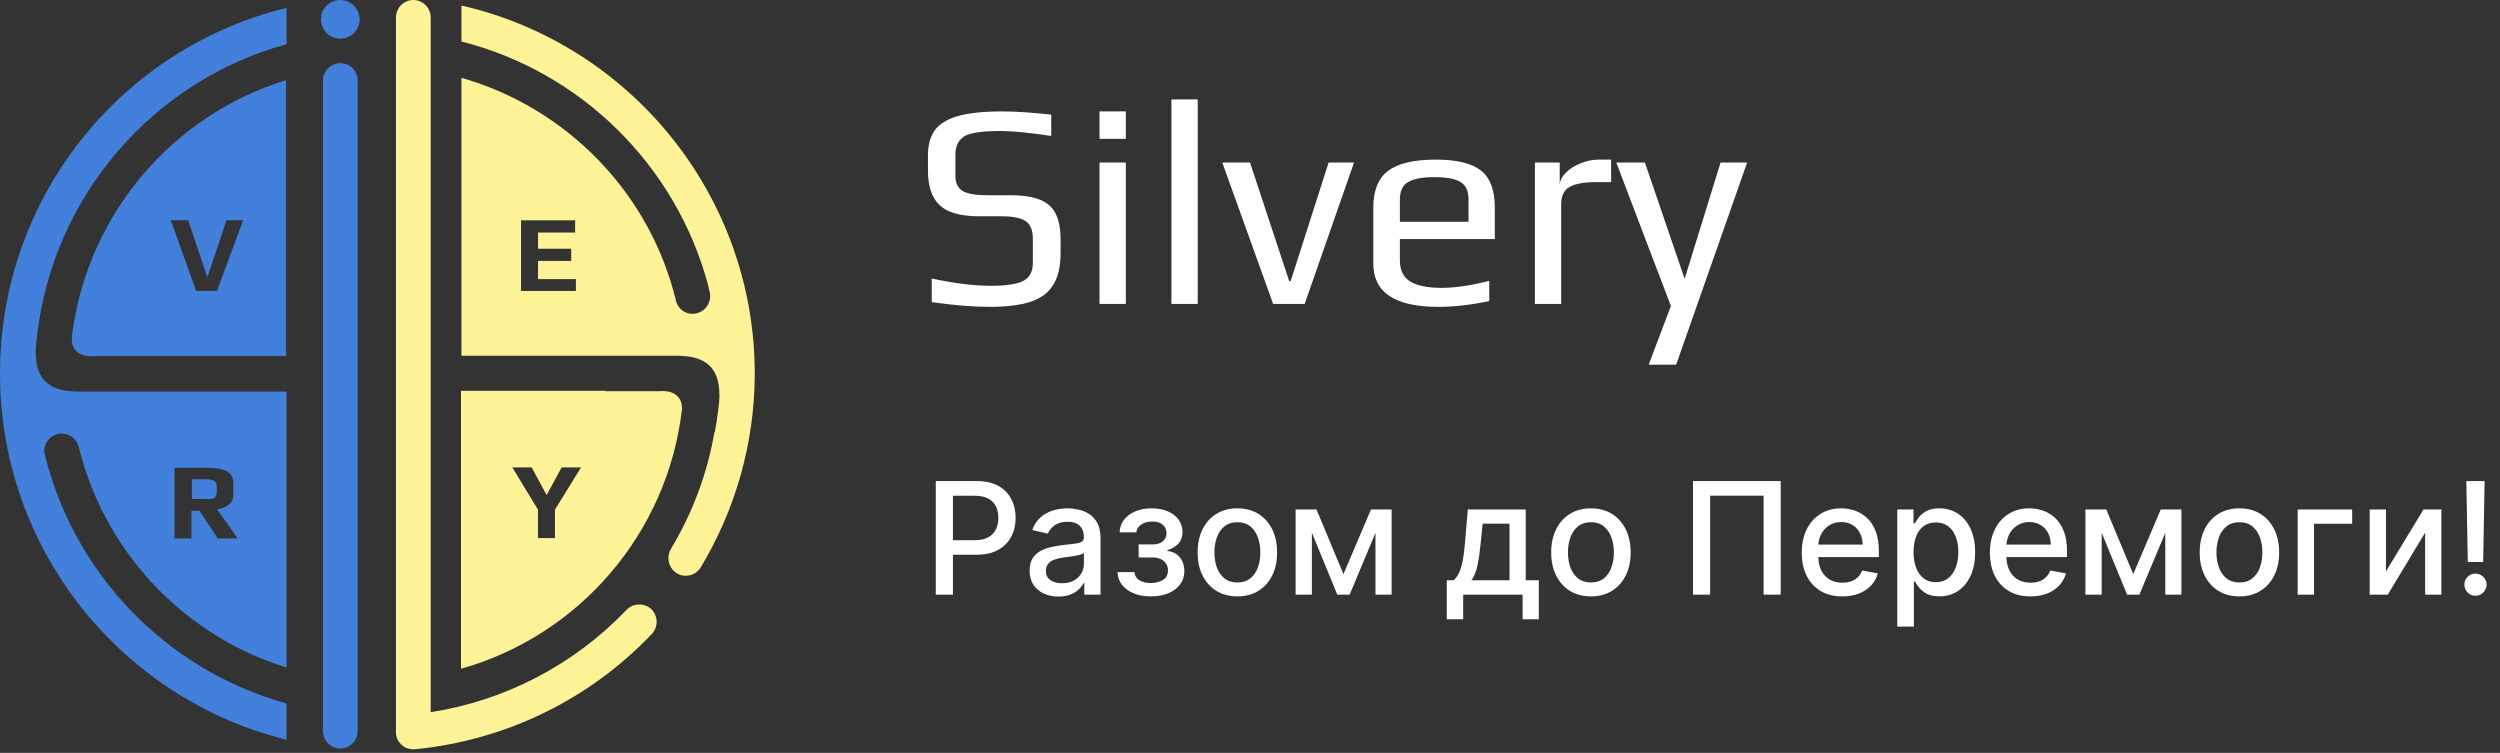 <svg width="176" height="53" viewBox="0 0 176 53" fill="none" xmlns="http://www.w3.org/2000/svg">
<rect x="0" y="0" width="176" height="53" fill="#333333" stroke="none"/>
<path d="M5.107 23.346C4.718 25.347 6.635 25.069 6.635 25.069H20.142V5.643C12.249 8.06 6.274 14.925 5.107 23.346ZM13.25 15.509L14.584 19.483H14.612L15.946 15.509H17.113L15.279 20.484H13.806L12.027 15.509H13.25Z" fill="#4280DC"/>
<path d="M15.092 35.047C15.203 34.964 15.259 34.825 15.259 34.602V34.241C15.259 34.046 15.203 33.935 15.092 33.852C14.981 33.796 14.787 33.741 14.536 33.741H13.508V35.13H14.536C14.787 35.158 14.981 35.13 15.092 35.047Z" fill="#4280DC"/>
<path d="M0 26.29C0 38.741 8.588 49.219 20.177 52.081V49.525C11.728 47.19 5.142 40.381 3.113 31.821C3.085 31.265 3.446 30.737 4.002 30.57C4.669 30.376 5.336 30.765 5.531 31.432C5.586 31.626 5.642 31.821 5.697 32.043C7.643 39.158 13.146 44.828 20.177 46.995V27.569C20.177 27.569 9.366 27.569 5.781 27.569C5.03 27.569 3.808 27.569 3.085 26.735C2.612 26.179 2.362 25.234 2.612 23.65C3.724 13.784 10.811 5.668 20.177 3.112V0.555C8.588 3.362 0 13.839 0 26.29ZM12.284 32.933H14.535C15.202 32.933 15.675 33.016 15.98 33.183C16.286 33.349 16.425 33.6 16.425 33.989V34.85C16.425 35.156 16.314 35.378 16.092 35.545C15.869 35.712 15.591 35.823 15.286 35.851L16.731 37.907H15.341L14.035 35.962H13.479V37.907H12.284V32.933Z" fill="#4280DC"/>
<path d="M32.485 0.391V2.92C40.906 5.06 47.548 11.619 49.827 19.984C49.855 20.095 49.883 20.206 49.911 20.345C49.938 20.429 49.938 20.484 49.966 20.568C50.105 21.207 49.744 21.846 49.105 22.041C48.465 22.235 47.798 21.874 47.604 21.235C45.797 13.648 39.961 7.617 32.485 5.477V25.042H46.687C46.937 25.042 47.159 25.042 47.382 25.042C48.132 25.042 49.355 25.042 50.078 25.876C50.55 26.432 50.8 27.377 50.55 28.961C50.494 29.433 50.411 29.934 50.328 30.406H50.3C49.827 33.185 48.855 35.798 47.521 38.16C47.409 38.327 47.298 38.522 47.215 38.688C46.881 39.272 47.104 40.05 47.687 40.384C48.243 40.689 48.938 40.523 49.299 39.995C51.717 35.992 53.135 31.296 53.135 26.265C53.107 13.675 44.297 3.086 32.485 0.391ZM40.545 20.484H36.682V15.51H40.489V16.371H37.877V17.511H40.211V18.372H37.877V19.651H40.545V20.484Z" fill="#FEF497"/>
<path d="M48.017 28.765C47.99 27.32 46.433 27.542 46.433 27.542H42.626V27.514H32.454V47.08C40.764 44.745 47.017 37.547 48.017 28.765ZM39.068 35.88V37.881H37.873V35.88L36.067 32.906H37.428L38.485 34.851L39.541 32.906H40.903L39.068 35.88Z" fill="#FEF497"/>
<path d="M23.956 2.724C24.708 2.724 25.318 2.114 25.318 1.362C25.318 0.61 24.708 0 23.956 0C23.204 0 22.594 0.61 22.594 1.362C22.594 2.114 23.204 2.724 23.956 2.724Z" fill="#4280DC"/>
<path d="M23.958 4.447C23.291 4.447 22.735 5.003 22.735 5.67V51.472C22.735 52.139 23.291 52.695 23.958 52.695C24.625 52.695 25.18 52.139 25.18 51.472V5.67C25.18 4.975 24.625 4.447 23.958 4.447Z" fill="#4280DC"/>
<path d="M44.106 42.939C40.41 46.802 35.546 49.331 30.321 50.137V1.223C30.321 0.556 29.765 0 29.098 0C28.431 0 27.875 0.556 27.875 1.223V51.11C27.875 51.166 27.875 51.499 27.875 51.638C27.931 52.277 28.459 52.75 29.071 52.75C29.098 52.75 29.154 52.75 29.182 52.75C35.546 52.138 41.466 49.276 45.885 44.634C46.357 44.134 46.33 43.356 45.857 42.883C45.357 42.439 44.579 42.439 44.106 42.939Z" fill="#FEF497"/>
<path d="M69.668 21.602C68.53 21.602 67.172 21.492 65.596 21.273V19.607C67.186 19.95 68.584 20.121 69.791 20.121C70.806 20.121 71.546 20.012 72.012 19.792C72.478 19.559 72.711 19.134 72.711 18.517V16.79C72.711 16.214 72.547 15.809 72.218 15.576C71.889 15.343 71.313 15.226 70.49 15.226H68.927C67.625 15.226 66.699 14.966 66.151 14.445C65.602 13.924 65.328 13.115 65.328 12.018V10.949C65.328 10.222 65.486 9.632 65.801 9.18C66.13 8.728 66.672 8.392 67.426 8.172C68.194 7.953 69.243 7.843 70.573 7.843C71.464 7.843 72.609 7.919 74.007 8.069V9.571C72.444 9.338 71.251 9.221 70.429 9.221C69.153 9.221 68.31 9.345 67.899 9.591C67.474 9.852 67.261 10.284 67.261 10.887V12.409C67.261 12.875 67.426 13.218 67.755 13.437C68.098 13.643 68.68 13.746 69.503 13.746H71.107C72.026 13.746 72.739 13.855 73.246 14.075C73.767 14.294 74.13 14.63 74.336 15.082C74.555 15.521 74.665 16.118 74.665 16.872V17.838C74.665 18.785 74.487 19.532 74.13 20.08C73.788 20.629 73.253 21.019 72.526 21.252C71.8 21.485 70.847 21.602 69.668 21.602Z" fill="white"/>
<path d="M77.407 7.843H79.258V9.776H77.407V7.843ZM77.407 11.442H79.258V21.396H77.407V11.442Z" fill="white"/>
<path d="M82.469 7H84.32V21.396H82.469V7Z" fill="white"/>
<path d="M86.049 11.442H88.003L90.759 19.792H90.862L93.535 11.442H95.325L91.849 21.396H89.628L86.049 11.442Z" fill="white"/>
<path d="M101.245 21.602C98.201 21.602 96.68 20.587 96.68 18.558V14.63C96.68 13.424 97.022 12.56 97.708 12.039C98.407 11.504 99.531 11.237 101.081 11.237C102.548 11.237 103.604 11.49 104.248 11.998C104.906 12.505 105.235 13.382 105.235 14.63V16.831H98.551V18.332C98.551 19.017 98.791 19.511 99.271 19.813C99.751 20.114 100.491 20.265 101.492 20.265C102.438 20.265 103.556 20.101 104.844 19.772V21.191C103.583 21.465 102.383 21.602 101.245 21.602ZM103.384 15.617V14.054C103.384 13.451 103.199 13.04 102.829 12.82C102.472 12.587 101.855 12.471 100.978 12.471C100.128 12.471 99.511 12.587 99.127 12.82C98.743 13.04 98.551 13.451 98.551 14.054V15.617H103.384Z" fill="white"/>
<path d="M108.056 11.442H109.804V13.067C109.804 12.752 109.941 12.457 110.215 12.183C110.49 11.895 110.839 11.668 111.264 11.504C111.689 11.326 112.107 11.237 112.519 11.237H113.424V12.82H112.395C111.518 12.82 110.88 12.937 110.483 13.17C110.099 13.389 109.907 13.794 109.907 14.383V21.396H108.056V11.442Z" fill="white"/>
<path d="M117.631 21.54L113.785 11.442H115.801L118.577 19.566H118.618L121.128 11.442H122.999L118.001 25.674H116.068L117.631 21.54Z" fill="white"/>
<path d="M65.879 41.865V33.865H68.731C69.353 33.865 69.868 33.978 70.277 34.205C70.686 34.432 70.992 34.742 71.195 35.135C71.398 35.525 71.5 35.965 71.5 36.455C71.5 36.947 71.397 37.39 71.191 37.783C70.988 38.174 70.681 38.484 70.269 38.713C69.861 38.94 69.346 39.053 68.727 39.053H66.766V38.029H68.617C69.01 38.029 69.329 37.962 69.574 37.826C69.819 37.688 69.999 37.501 70.113 37.264C70.228 37.027 70.285 36.757 70.285 36.455C70.285 36.153 70.228 35.885 70.113 35.65C69.999 35.416 69.818 35.232 69.57 35.1C69.326 34.967 69.003 34.9 68.602 34.9H67.086V41.865H65.879ZM74.514 41.998C74.133 41.998 73.79 41.928 73.482 41.787C73.175 41.644 72.932 41.437 72.752 41.166C72.575 40.895 72.486 40.563 72.486 40.17C72.486 39.831 72.551 39.553 72.682 39.334C72.812 39.115 72.988 38.942 73.209 38.815C73.43 38.687 73.678 38.59 73.951 38.525C74.225 38.46 74.503 38.411 74.787 38.377C75.147 38.335 75.438 38.301 75.662 38.275C75.886 38.247 76.049 38.201 76.15 38.139C76.252 38.076 76.303 37.975 76.303 37.834V37.807C76.303 37.465 76.206 37.201 76.014 37.014C75.824 36.826 75.54 36.732 75.162 36.732C74.769 36.732 74.459 36.82 74.232 36.994C74.008 37.166 73.853 37.357 73.768 37.568L72.67 37.318C72.8 36.954 72.99 36.66 73.24 36.435C73.493 36.209 73.783 36.045 74.111 35.943C74.439 35.839 74.784 35.787 75.147 35.787C75.386 35.787 75.64 35.816 75.908 35.873C76.179 35.928 76.432 36.029 76.666 36.178C76.903 36.326 77.097 36.538 77.248 36.815C77.399 37.088 77.475 37.443 77.475 37.881V41.865H76.334V41.045H76.287C76.212 41.196 76.098 41.344 75.947 41.49C75.796 41.636 75.602 41.757 75.365 41.853C75.128 41.95 74.844 41.998 74.514 41.998ZM74.768 41.06C75.091 41.06 75.367 40.997 75.596 40.869C75.828 40.742 76.003 40.575 76.123 40.369C76.245 40.161 76.307 39.938 76.307 39.701V38.928C76.265 38.969 76.184 39.008 76.064 39.045C75.947 39.079 75.813 39.109 75.662 39.135C75.511 39.158 75.364 39.18 75.221 39.201C75.078 39.219 74.958 39.235 74.861 39.248C74.635 39.277 74.428 39.325 74.24 39.393C74.055 39.46 73.907 39.558 73.795 39.685C73.686 39.81 73.631 39.977 73.631 40.185C73.631 40.475 73.738 40.693 73.951 40.842C74.165 40.988 74.437 41.06 74.768 41.06ZM78.675 40.279H79.87C79.886 40.524 79.996 40.713 80.202 40.846C80.41 40.978 80.68 41.045 81.011 41.045C81.347 41.045 81.633 40.973 81.87 40.83C82.107 40.684 82.226 40.459 82.226 40.154C82.226 39.972 82.18 39.813 82.089 39.678C82 39.54 81.874 39.433 81.71 39.357C81.549 39.282 81.357 39.244 81.136 39.244H80.159V38.326H81.136C81.466 38.326 81.714 38.251 81.878 38.1C82.042 37.949 82.124 37.76 82.124 37.533C82.124 37.288 82.035 37.092 81.858 36.943C81.684 36.792 81.44 36.717 81.128 36.717C80.81 36.717 80.546 36.788 80.335 36.932C80.124 37.072 80.013 37.255 80.003 37.478H78.823C78.831 37.143 78.933 36.848 79.128 36.596C79.326 36.34 79.591 36.143 79.925 36.002C80.261 35.859 80.642 35.787 81.069 35.787C81.515 35.787 81.9 35.859 82.226 36.002C82.551 36.145 82.802 36.343 82.98 36.596C83.159 36.848 83.249 37.139 83.249 37.467C83.249 37.797 83.15 38.068 82.952 38.279C82.757 38.488 82.502 38.637 82.186 38.728V38.791C82.418 38.807 82.624 38.877 82.804 39.002C82.983 39.127 83.124 39.292 83.226 39.498C83.327 39.704 83.378 39.937 83.378 40.197C83.378 40.565 83.276 40.882 83.073 41.15C82.873 41.419 82.594 41.626 82.237 41.772C81.883 41.915 81.478 41.986 81.022 41.986C80.58 41.986 80.183 41.917 79.831 41.779C79.482 41.639 79.205 41.441 78.999 41.185C78.796 40.93 78.688 40.628 78.675 40.279ZM87.111 41.986C86.549 41.986 86.058 41.857 85.639 41.6C85.219 41.342 84.894 40.981 84.662 40.518C84.43 40.054 84.314 39.512 84.314 38.893C84.314 38.27 84.43 37.726 84.662 37.26C84.894 36.794 85.219 36.432 85.639 36.174C86.058 35.916 86.549 35.787 87.111 35.787C87.674 35.787 88.165 35.916 88.584 36.174C89.003 36.432 89.329 36.794 89.561 37.26C89.792 37.726 89.908 38.27 89.908 38.893C89.908 39.512 89.792 40.054 89.561 40.518C89.329 40.981 89.003 41.342 88.584 41.6C88.165 41.857 87.674 41.986 87.111 41.986ZM87.115 41.006C87.48 41.006 87.782 40.91 88.022 40.717C88.261 40.524 88.438 40.268 88.553 39.947C88.67 39.627 88.728 39.274 88.728 38.889C88.728 38.506 88.67 38.154 88.553 37.834C88.438 37.511 88.261 37.252 88.022 37.057C87.782 36.861 87.48 36.764 87.115 36.764C86.748 36.764 86.443 36.861 86.201 37.057C85.962 37.252 85.783 37.511 85.666 37.834C85.551 38.154 85.494 38.506 85.494 38.889C85.494 39.274 85.551 39.627 85.666 39.947C85.783 40.268 85.962 40.524 86.201 40.717C86.443 40.91 86.748 41.006 87.115 41.006ZM94.579 40.42L96.517 35.865H97.524L95.013 41.865H94.145L91.685 35.865H92.681L94.579 40.42ZM92.356 35.865V41.865H91.212V35.865H92.356ZM96.833 41.865V35.865H97.97V41.865H96.833ZM101.852 43.596V40.853H102.34C102.465 40.739 102.57 40.602 102.656 40.443C102.745 40.285 102.819 40.096 102.879 39.877C102.941 39.658 102.993 39.403 103.035 39.111C103.077 38.817 103.113 38.481 103.145 38.103L103.332 35.865H107.41V40.853H108.332V43.596H107.191V41.865H103.008V43.596H101.852ZM103.59 40.853H106.27V36.865H104.379L104.254 38.103C104.194 38.734 104.118 39.281 104.027 39.744C103.936 40.205 103.79 40.575 103.59 40.853ZM112.001 41.986C111.438 41.986 110.948 41.857 110.528 41.6C110.109 41.342 109.784 40.981 109.552 40.518C109.32 40.054 109.204 39.512 109.204 38.893C109.204 38.27 109.32 37.726 109.552 37.26C109.784 36.794 110.109 36.432 110.528 36.174C110.948 35.916 111.438 35.787 112.001 35.787C112.563 35.787 113.054 35.916 113.474 36.174C113.893 36.432 114.218 36.794 114.45 37.26C114.682 37.726 114.798 38.27 114.798 38.893C114.798 39.512 114.682 40.054 114.45 40.518C114.218 40.981 113.893 41.342 113.474 41.6C113.054 41.857 112.563 41.986 112.001 41.986ZM112.005 41.006C112.369 41.006 112.672 40.91 112.911 40.717C113.151 40.524 113.328 40.268 113.442 39.947C113.56 39.627 113.618 39.274 113.618 38.889C113.618 38.506 113.56 38.154 113.442 37.834C113.328 37.511 113.151 37.252 112.911 37.057C112.672 36.861 112.369 36.764 112.005 36.764C111.638 36.764 111.333 36.861 111.091 37.057C110.851 37.252 110.673 37.511 110.556 37.834C110.441 38.154 110.384 38.506 110.384 38.889C110.384 39.274 110.441 39.627 110.556 39.947C110.673 40.268 110.851 40.524 111.091 40.717C111.333 40.91 111.638 41.006 112.005 41.006ZM125.36 33.865V41.865H124.157V34.897H120.392V41.865H119.188V33.865H125.36ZM129.698 41.986C129.107 41.986 128.598 41.86 128.171 41.607C127.746 41.352 127.418 40.994 127.187 40.533C126.957 40.07 126.843 39.527 126.843 38.904C126.843 38.29 126.957 37.748 127.187 37.279C127.418 36.81 127.741 36.445 128.155 36.182C128.572 35.919 129.059 35.787 129.616 35.787C129.955 35.787 130.283 35.843 130.601 35.955C130.918 36.067 131.203 36.243 131.456 36.482C131.709 36.722 131.908 37.033 132.054 37.416C132.2 37.796 132.272 38.258 132.272 38.803V39.217H127.503V38.342H131.128C131.128 38.035 131.065 37.762 130.94 37.525C130.815 37.286 130.64 37.097 130.413 36.959C130.189 36.821 129.926 36.752 129.624 36.752C129.296 36.752 129.009 36.833 128.765 36.994C128.522 37.153 128.335 37.361 128.202 37.619C128.072 37.874 128.007 38.152 128.007 38.451V39.135C128.007 39.536 128.077 39.877 128.218 40.158C128.361 40.44 128.56 40.654 128.815 40.803C129.071 40.949 129.369 41.022 129.71 41.022C129.931 41.022 130.133 40.99 130.315 40.928C130.498 40.863 130.655 40.766 130.788 40.639C130.921 40.511 131.022 40.353 131.093 40.166L132.198 40.365C132.11 40.691 131.951 40.976 131.722 41.221C131.495 41.463 131.21 41.652 130.866 41.787C130.525 41.92 130.136 41.986 129.698 41.986ZM133.568 44.115V35.865H134.709V36.838H134.807C134.874 36.713 134.972 36.568 135.1 36.404C135.227 36.24 135.404 36.097 135.631 35.975C135.857 35.85 136.157 35.787 136.529 35.787C137.014 35.787 137.446 35.91 137.826 36.154C138.206 36.399 138.505 36.752 138.721 37.213C138.939 37.674 139.049 38.228 139.049 38.877C139.049 39.525 138.941 40.081 138.725 40.545C138.508 41.006 138.212 41.361 137.834 41.611C137.456 41.859 137.025 41.982 136.541 41.982C136.176 41.982 135.878 41.921 135.646 41.799C135.417 41.676 135.238 41.533 135.107 41.369C134.977 41.205 134.877 41.059 134.807 40.932H134.736V44.115H133.568ZM134.713 38.865C134.713 39.287 134.774 39.657 134.896 39.975C135.019 40.292 135.196 40.541 135.428 40.721C135.66 40.898 135.943 40.986 136.279 40.986C136.628 40.986 136.92 40.894 137.154 40.709C137.389 40.522 137.566 40.268 137.686 39.947C137.808 39.627 137.869 39.266 137.869 38.865C137.869 38.469 137.809 38.114 137.689 37.799C137.572 37.484 137.395 37.235 137.158 37.053C136.924 36.87 136.631 36.779 136.279 36.779C135.941 36.779 135.654 36.867 135.42 37.041C135.188 37.215 135.012 37.459 134.893 37.772C134.773 38.084 134.713 38.449 134.713 38.865ZM142.943 41.986C142.352 41.986 141.843 41.86 141.416 41.607C140.992 41.352 140.663 40.994 140.432 40.533C140.202 40.07 140.088 39.527 140.088 38.904C140.088 38.29 140.202 37.748 140.432 37.279C140.663 36.81 140.986 36.445 141.4 36.182C141.817 35.919 142.304 35.787 142.861 35.787C143.2 35.787 143.528 35.843 143.846 35.955C144.163 36.067 144.449 36.243 144.701 36.482C144.954 36.722 145.153 37.033 145.299 37.416C145.445 37.796 145.518 38.258 145.518 38.803V39.217H140.748V38.342H144.373C144.373 38.035 144.311 37.762 144.186 37.525C144.061 37.286 143.885 37.097 143.658 36.959C143.434 36.821 143.171 36.752 142.869 36.752C142.541 36.752 142.255 36.833 142.01 36.994C141.768 37.153 141.58 37.361 141.447 37.619C141.317 37.874 141.252 38.152 141.252 38.451V39.135C141.252 39.536 141.322 39.877 141.463 40.158C141.606 40.44 141.805 40.654 142.061 40.803C142.316 40.949 142.614 41.022 142.955 41.022C143.176 41.022 143.378 40.99 143.561 40.928C143.743 40.863 143.9 40.766 144.033 40.639C144.166 40.511 144.268 40.353 144.338 40.166L145.443 40.365C145.355 40.691 145.196 40.976 144.967 41.221C144.74 41.463 144.455 41.652 144.111 41.787C143.77 41.92 143.381 41.986 142.943 41.986ZM150.181 40.42L152.118 35.865H153.126L150.614 41.865H149.747L147.286 35.865H148.282L150.181 40.42ZM147.958 35.865V41.865H146.813V35.865H147.958ZM152.435 41.865V35.865H153.571V41.865H152.435ZM157.655 41.986C157.093 41.986 156.602 41.857 156.183 41.6C155.763 41.342 155.438 40.981 155.206 40.518C154.974 40.054 154.858 39.512 154.858 38.893C154.858 38.27 154.974 37.726 155.206 37.26C155.438 36.794 155.763 36.432 156.183 36.174C156.602 35.916 157.093 35.787 157.655 35.787C158.218 35.787 158.709 35.916 159.128 36.174C159.547 36.432 159.873 36.794 160.104 37.26C160.336 37.726 160.452 38.27 160.452 38.893C160.452 39.512 160.336 40.054 160.104 40.518C159.873 40.981 159.547 41.342 159.128 41.6C158.709 41.857 158.218 41.986 157.655 41.986ZM157.659 41.006C158.024 41.006 158.326 40.91 158.565 40.717C158.805 40.524 158.982 40.268 159.097 39.947C159.214 39.627 159.272 39.274 159.272 38.889C159.272 38.506 159.214 38.154 159.097 37.834C158.982 37.511 158.805 37.252 158.565 37.057C158.326 36.861 158.024 36.764 157.659 36.764C157.292 36.764 156.987 36.861 156.745 37.057C156.506 37.252 156.327 37.511 156.21 37.834C156.095 38.154 156.038 38.506 156.038 38.889C156.038 39.274 156.095 39.627 156.21 39.947C156.327 40.268 156.506 40.524 156.745 40.717C156.987 40.91 157.292 41.006 157.659 41.006ZM165.592 35.865V36.873H162.908V41.865H161.756V35.865H165.592ZM167.971 40.228L170.615 35.865H171.873V41.865H170.729V37.498L168.096 41.865H166.826V35.865H167.971V40.228ZM174.916 33.865L174.814 39.565H173.732L173.631 33.865H174.916ZM174.275 41.94C174.059 41.94 173.874 41.864 173.721 41.713C173.567 41.559 173.492 41.374 173.494 41.158C173.492 40.945 173.567 40.762 173.721 40.611C173.874 40.458 174.059 40.381 174.275 40.381C174.486 40.381 174.669 40.458 174.822 40.611C174.976 40.762 175.054 40.945 175.057 41.158C175.054 41.301 175.016 41.433 174.943 41.553C174.873 41.67 174.779 41.764 174.662 41.834C174.545 41.904 174.416 41.94 174.275 41.94Z" fill="white"/>
</svg>

